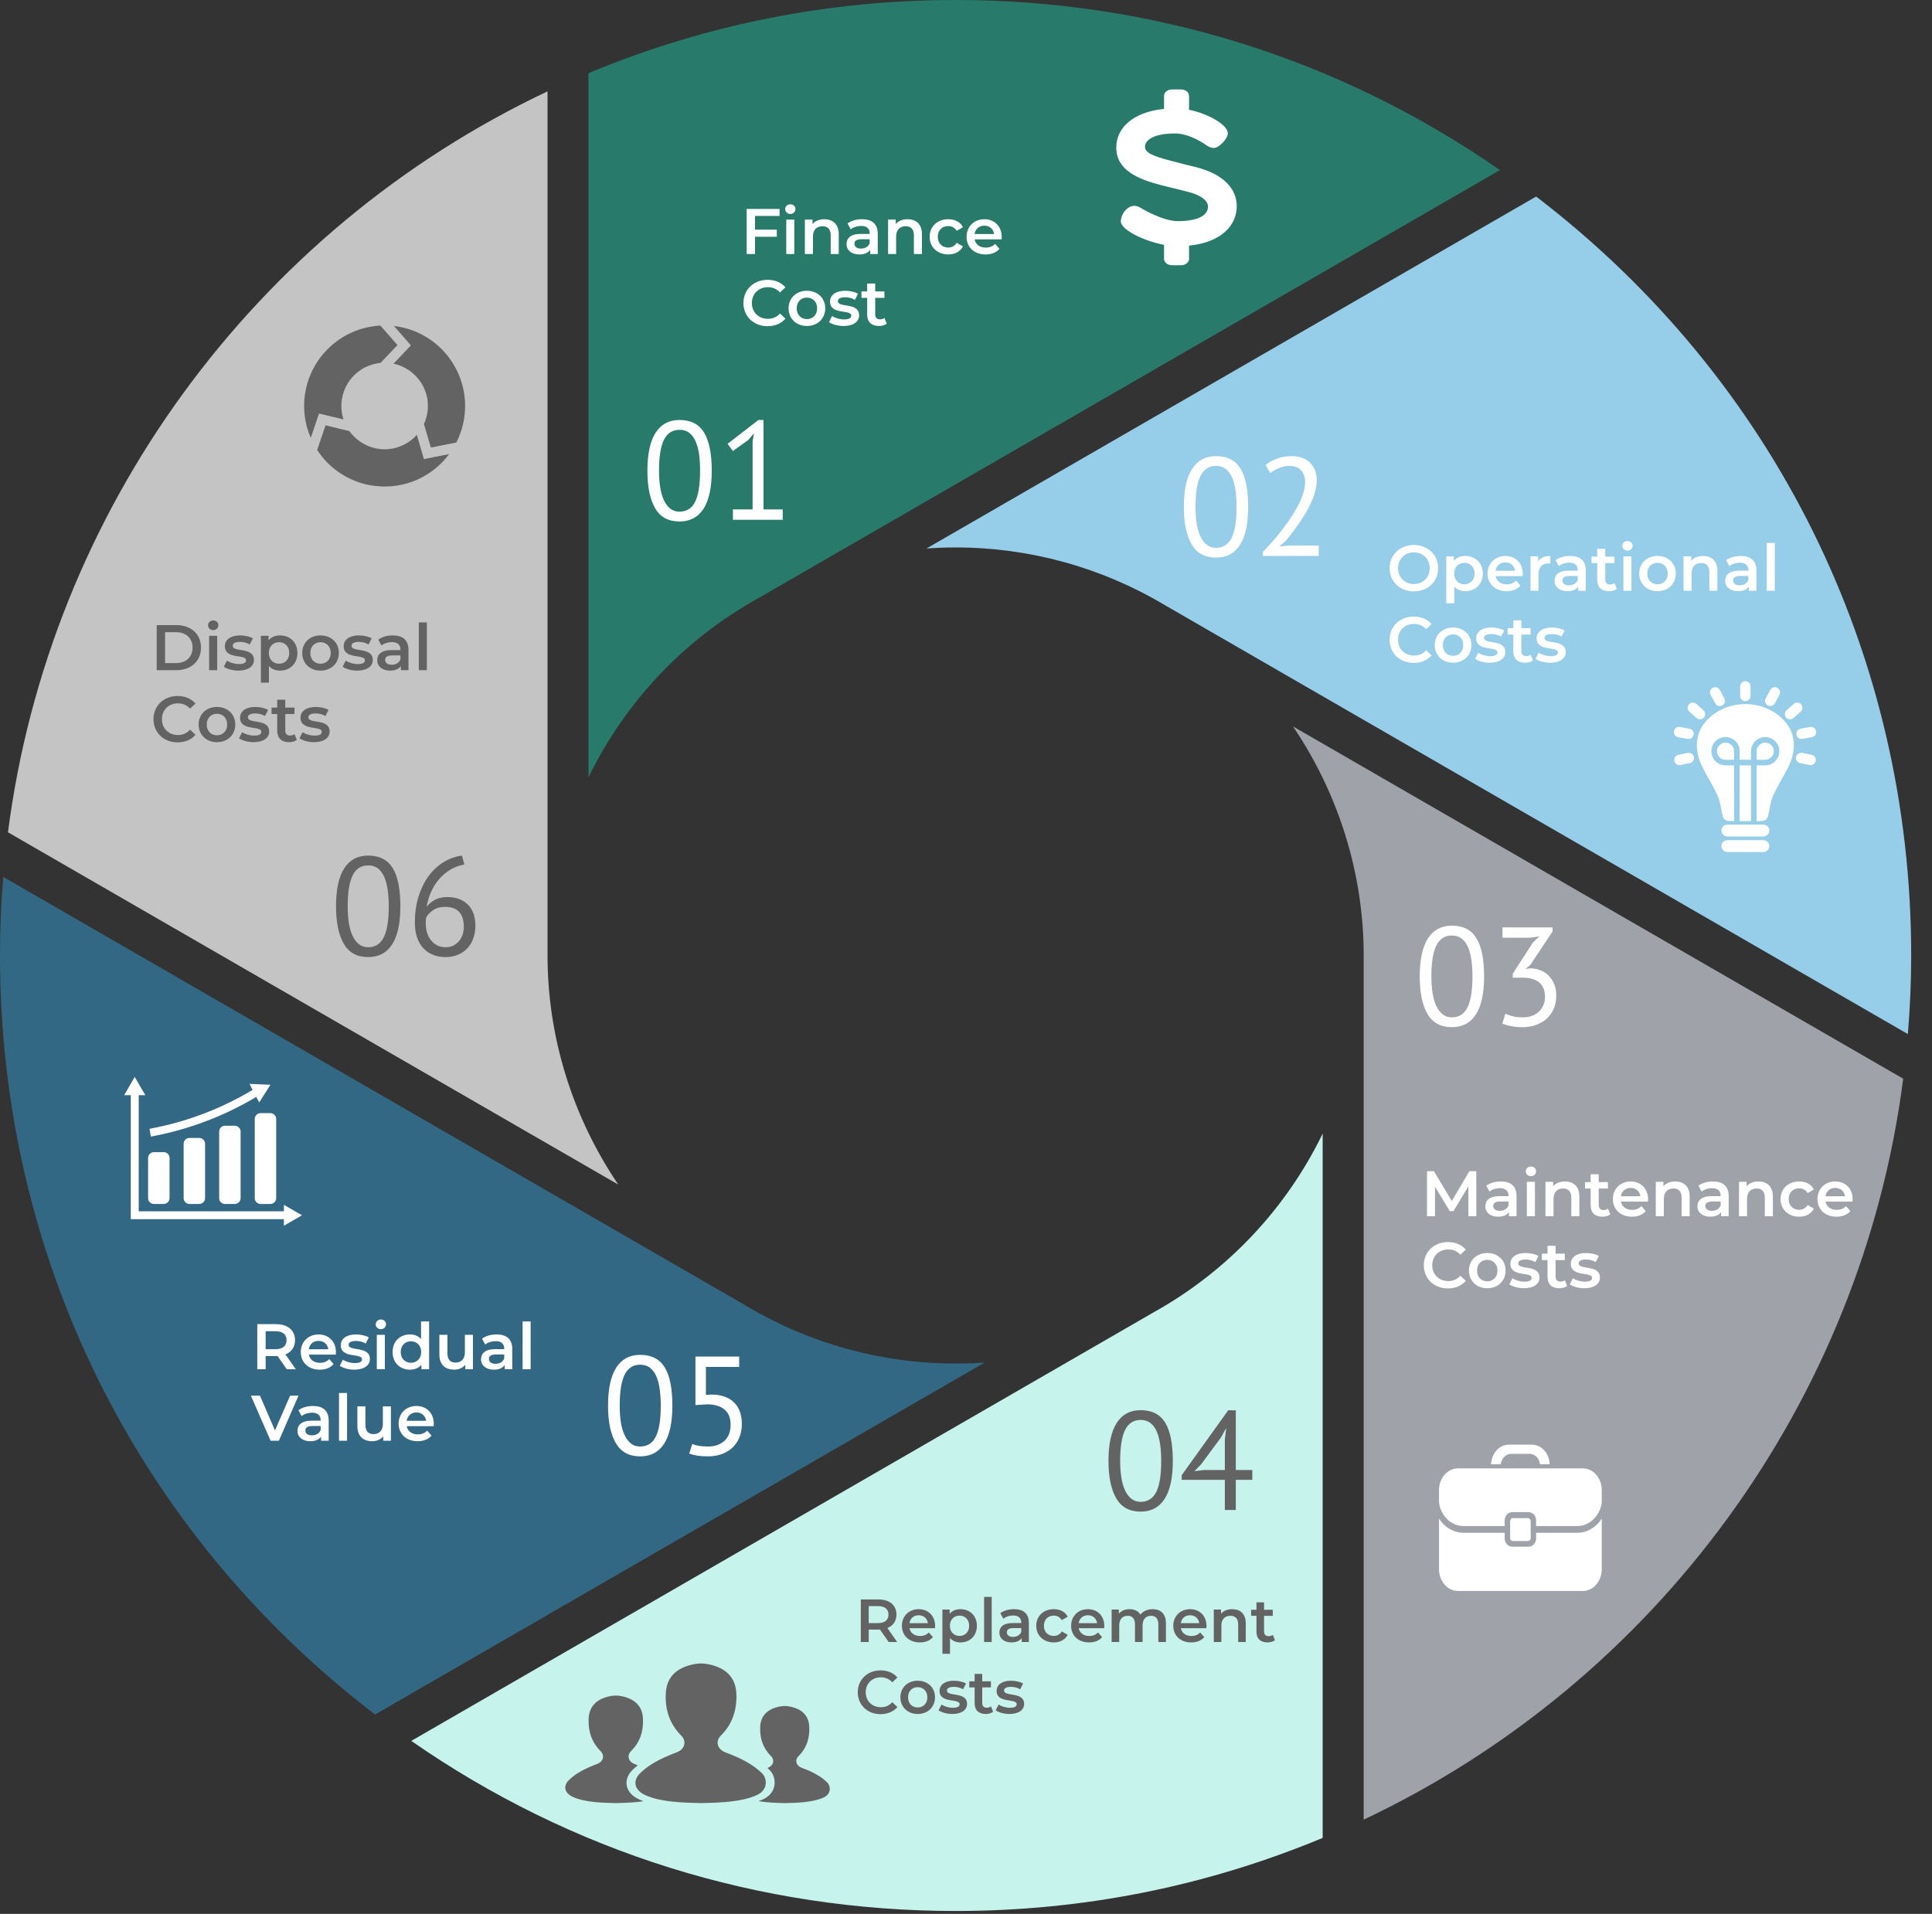 <?xml version="1.0" encoding="UTF-8"?> <svg xmlns="http://www.w3.org/2000/svg" width="540" height="535" viewBox="0 0 540 535" fill="none"><rect x="0" y="0" width="540" height="535" fill="#333333" stroke="none"/><path d="M531.952 301.534L361.385 203.056C374.029 221.713 381.158 244.004 381.158 267.094V508.652C463.161 469.867 520.354 391.5 531.952 301.534Z" fill="#9FA2A8"></path><path d="M104.827 479.266L275.234 380.877C272.521 381.072 269.808 381.161 267.094 381.161C246.505 381.161 226.306 375.61 208.714 365.111L0.904 245.122C0.301 252.482 0 259.841 0 267.094C0 351.137 38.164 428.245 104.827 479.266Z" fill="#336884"></path><path d="M211.5 167.482L419.238 47.545C374.441 16.422 322.037 0 267.096 0C231.539 0 197.029 6.881 164.486 20.448V217.315C174.524 196.637 190.751 179.08 211.5 167.482Z" fill="#287A6B"></path><path d="M2.227 232.655L172.812 331.133C160.167 312.476 153.038 290.184 153.038 267.094V25.537C71.035 64.322 13.825 142.707 2.227 232.655Z" fill="#C4C4C4"></path><path d="M322.674 366.707L114.953 486.643C159.75 517.785 212.154 534.189 267.095 534.189C302.652 534.189 337.145 527.308 369.687 513.759V316.892C359.649 337.552 343.423 355.109 322.674 366.707Z" fill="#C6F4EC"></path><path d="M325.415 169.06L533.26 289.067C533.862 281.707 534.182 274.348 534.182 267.094C534.182 183.07 496.018 105.944 429.355 54.94L258.947 153.33C261.643 153.135 264.356 153.028 267.087 153.028C287.659 153.028 307.823 158.579 325.415 169.06Z" fill="#96CDE9"></path><path d="M494.529 236.503C494.529 237.425 493.784 238.17 492.862 238.17H482.807C481.885 238.17 481.14 237.425 481.14 236.503C481.14 235.598 481.885 234.853 482.807 234.853H492.862C493.784 234.853 494.529 235.598 494.529 236.503ZM494.529 232.158C494.529 231.253 493.784 230.509 492.862 230.509H482.807C481.885 230.509 481.14 231.253 481.14 232.158C481.14 233.08 481.885 233.825 482.807 233.825H492.862C493.784 233.825 494.529 233.08 494.529 232.158ZM489.422 213.945H486.247V229.515H487.755H489.422V213.945ZM482.292 207.596C480.98 207.596 479.898 208.66 479.898 209.99C479.898 211.302 480.98 212.384 482.292 212.384H484.686V209.99C484.686 208.66 483.605 207.596 482.292 207.596ZM495.77 209.99C495.77 208.66 494.706 207.596 493.376 207.596C492.064 207.596 490.982 208.66 490.982 209.99V212.384H493.376C494.706 212.384 495.77 211.302 495.77 209.99ZM501.055 205.645C499.973 201.407 494.901 196.814 487.825 196.814C480.767 196.814 475.695 201.407 474.613 205.645C473.798 208.891 474.543 211.959 476.103 214.938C477.486 217.634 478.941 219.85 480.147 222.599C480.82 224.107 481.069 226.217 481.423 227.813C481.707 229.072 482.186 229.498 483.729 229.515H484.686V213.945H482.292C481.228 213.945 480.235 213.537 479.49 212.792C478.746 212.03 478.338 211.036 478.338 209.99C478.338 208.926 478.746 207.933 479.49 207.188C480.235 206.443 481.228 206.035 482.292 206.035C484.456 206.035 486.229 207.773 486.247 209.937V212.384H489.422V209.937C489.439 208.908 489.847 207.933 490.574 207.188C491.337 206.443 492.33 206.035 493.376 206.035C494.44 206.035 495.433 206.443 496.178 207.188C496.923 207.933 497.331 208.926 497.331 209.99C497.331 211.036 496.923 212.03 496.178 212.792C495.433 213.537 494.44 213.945 493.376 213.945H490.982V229.515H491.94C493.483 229.498 493.961 229.072 494.245 227.813C494.6 226.217 494.848 224.107 495.522 222.599C496.728 219.85 498.182 217.634 499.565 214.938C501.126 211.959 501.871 208.891 501.055 205.645ZM489.28 191.866C489.28 191.068 488.641 190.412 487.825 190.412C487.027 190.412 486.389 191.068 486.389 191.866V194.561C486.389 195.359 487.027 195.998 487.825 195.998C488.641 195.998 489.28 195.359 489.28 194.561V191.866ZM497.349 194.242C497.739 193.533 497.473 192.664 496.763 192.274C496.054 191.901 495.185 192.15 494.795 192.859L493.518 195.218C493.128 195.927 493.394 196.814 494.103 197.186C494.813 197.576 495.682 197.31 496.072 196.601L497.349 194.242ZM503.29 198.942C503.893 198.41 503.946 197.488 503.414 196.885C502.882 196.282 501.96 196.228 501.374 196.76L499.353 198.552C498.767 199.084 498.696 199.988 499.229 200.591C499.778 201.194 500.683 201.247 501.286 200.715L503.29 198.942ZM506.429 206.071C507.209 205.929 507.741 205.166 507.599 204.386C507.457 203.588 506.695 203.074 505.914 203.216L503.272 203.695C502.474 203.836 501.96 204.581 502.101 205.379C502.243 206.16 502.988 206.692 503.786 206.55L506.429 206.071ZM505.772 213.856C506.57 214.016 507.333 213.502 507.493 212.721C507.652 211.923 507.138 211.161 506.358 211.001L503.733 210.469C502.935 210.309 502.172 210.824 502.013 211.604C501.853 212.384 502.367 213.147 503.148 213.306L505.772 213.856ZM479.402 196.601C479.792 197.31 480.679 197.576 481.37 197.186C482.08 196.814 482.346 195.927 481.955 195.218L480.679 192.859C480.306 192.15 479.419 191.901 478.71 192.274C478.001 192.664 477.752 193.533 478.125 194.242L479.402 196.601ZM474.188 200.715C474.791 201.247 475.713 201.194 476.245 200.591C476.777 199.988 476.724 199.084 476.121 198.552L474.117 196.76C473.514 196.228 472.592 196.282 472.06 196.885C471.528 197.488 471.581 198.41 472.184 198.942L474.188 200.715ZM471.687 206.55C472.485 206.692 473.23 206.16 473.372 205.379C473.532 204.581 473 203.836 472.219 203.695L469.577 203.216C468.779 203.074 468.016 203.588 467.874 204.386C467.733 205.166 468.265 205.929 469.045 206.071L471.687 206.55ZM472.326 213.306C473.124 213.147 473.62 212.384 473.461 211.604C473.301 210.824 472.539 210.309 471.741 210.469L469.116 211.001C468.336 211.161 467.821 211.923 467.981 212.721C468.141 213.502 468.921 214.016 469.701 213.856L472.326 213.306Z" fill="white"></path><path d="M433.135 409.318H430.44C430.245 407.669 429.003 406.392 427.514 406.392H422.389C420.899 406.392 419.657 407.669 419.462 409.318H416.767C416.873 406.268 419.054 403.838 421.715 403.838H428.188C430.848 403.838 433.047 406.268 433.135 409.318ZM409.088 426.591H420.562V424.942C420.562 423.701 421.537 422.69 422.725 422.69H427.177C428.383 422.69 429.34 423.701 429.34 424.942V426.591H440.814C444.272 426.591 447.145 423.772 447.695 420.101V416.536C447.695 413.184 445.337 410.471 442.41 410.471H407.51C404.566 410.471 402.207 413.184 402.207 416.536V420.101C402.757 423.772 405.63 426.591 409.088 426.591ZM440.814 428.471H429.34V430.103C429.34 431.344 428.383 432.355 427.177 432.355H422.725C421.537 432.355 420.562 431.344 420.562 430.103V428.471H409.088C406.233 428.471 403.714 426.893 402.207 424.499V438.651C402.207 442.002 404.566 444.733 407.51 444.733H442.41C445.337 444.733 447.695 442.002 447.695 438.651V424.499C446.188 426.893 443.67 428.471 440.814 428.471ZM427.07 424.375H422.832C422.424 424.375 422.087 424.765 422.087 425.244V429.908C422.087 430.386 422.424 430.777 422.832 430.777H427.07C427.496 430.777 427.833 430.386 427.833 429.908V425.244C427.833 424.765 427.496 424.375 427.07 424.375Z" fill="white"></path><path d="M345.677 57.649C345.677 52.63 341.776 48.533 333.919 46.636C333.05 46.441 328.688 45.341 327.837 45.093C321.754 43.568 320.034 42.592 320.034 41.014C320.034 39.258 322.268 37.307 328.404 37.307C332.767 37.307 337.147 40.571 337.147 40.571C338.85 41.706 339.896 41.635 341.332 40.269C341.332 40.269 343.177 38.709 343.177 37.237C343.177 35.002 337.927 31.81 332.341 30.693V26.809C332.341 25.798 331.348 25 330.124 25H327.571C326.347 25 325.354 25.798 325.354 26.809V30.444C316.611 31.313 312 35.818 312 41.209C312 47.558 317.994 50.076 324.68 51.796C325.567 52.027 330.816 53.322 331.649 53.517C336.58 54.722 337.644 56.567 337.644 57.773C337.644 59.865 335.409 61.816 329.238 61.816C324.875 61.816 318.916 58.163 318.916 58.163C317.285 57.117 315.742 57.383 314.359 58.996C314.359 58.996 313.277 60.327 313.277 61.869C313.277 64.21 319.466 67.296 325.354 68.449V72.35C325.354 73.343 326.347 74.141 327.571 74.141H330.124C331.348 74.141 332.341 73.343 332.341 72.35V68.662C341.563 67.722 345.677 62.845 345.677 57.649Z" fill="white"></path><path d="M41.395 334.921V323.695C41.395 322.791 42.122 322.064 43.026 322.064H45.757C46.662 322.064 47.389 322.791 47.389 323.695V334.921C47.389 335.825 46.662 336.552 45.757 336.552H43.026C42.122 336.552 41.395 335.825 41.395 334.921ZM52.958 318.091C52.053 318.091 51.326 318.818 51.326 319.723V334.921C51.326 335.825 52.053 336.552 52.958 336.552H55.688C56.593 336.552 57.32 335.825 57.32 334.921V319.723C57.32 318.818 56.593 318.091 55.688 318.091H52.958ZM62.889 314.686C61.984 314.686 61.257 315.413 61.257 316.318V334.921C61.257 335.825 61.984 336.552 62.889 336.552H65.62C66.524 336.552 67.251 335.825 67.251 334.921V316.318C67.251 315.413 66.524 314.686 65.62 314.686H62.889ZM72.838 311.157C71.933 311.157 71.206 311.884 71.206 312.789V334.921C71.206 335.825 71.933 336.552 72.838 336.552H75.569C76.473 336.552 77.2 335.825 77.2 334.921V312.789C77.2 311.884 76.473 311.157 75.569 311.157H72.838ZM42.157 317.719C52.745 315.768 62.694 311.973 71.632 306.617L72.447 308.178L75.586 303.23L69.734 302.982L70.603 304.666C61.878 309.898 52.159 313.64 41.785 315.537L42.157 317.719ZM84.4 339.709L79.346 336.801V338.609H38.77V306.138H40.614L37.653 301.031L34.709 306.138H36.553V340.809H79.346V342.635L84.4 339.709Z" fill="white"></path><g clip-path="url(#clip0_147_1164)"><path d="M85.699 119.013C85.538 118.394 85.401 117.775 85.309 117.133C84.806 114.13 84.92 111.127 85.63 108.193C86.317 105.373 87.531 102.737 89.225 100.353C90.942 97.992 93.049 95.998 95.499 94.439C98.064 92.834 100.88 91.757 103.857 91.275C104.681 91.138 105.483 91.046 106.307 91L111.093 96.456L106.376 101.43C106.101 101.453 105.826 101.499 105.551 101.545C98.957 102.623 94.492 108.858 95.568 115.46C95.659 116.01 95.797 116.537 95.957 117.088C95.98 117.133 96.003 117.202 96.003 117.248L91.629 116.194L89.156 115.598L88.355 118.005L86.867 122.383C86.638 121.856 86.431 121.352 86.225 120.801C86.18 120.664 86.157 120.526 86.111 120.389C85.974 119.953 85.813 119.495 85.699 119.013ZM120.962 127.839L118.489 128.343L117.779 125.89L116.497 121.535C116.336 121.718 116.199 121.879 116.016 122.062C115.993 122.085 115.97 122.108 115.947 122.154C115.672 122.383 115.42 122.635 115.146 122.842C115.077 122.91 115.031 122.956 114.962 123.002C114.688 123.208 114.459 123.392 114.184 123.575C114.069 123.644 113.955 123.69 113.84 123.781C113.611 123.919 113.382 124.057 113.131 124.194C112.97 124.286 112.81 124.355 112.627 124.423C112.421 124.538 112.215 124.63 111.986 124.721C111.757 124.813 111.505 124.905 111.276 124.974C111.093 125.042 110.932 125.111 110.772 125.157C110.337 125.272 109.902 125.363 109.467 125.432C108.917 125.524 108.368 125.57 107.841 125.592H107.498C106.994 125.592 106.49 125.57 106.009 125.501C105.963 125.501 105.918 125.478 105.872 125.478C105.391 125.409 104.91 125.317 104.452 125.203C104.292 125.157 104.132 125.088 103.948 125.042C103.628 124.951 103.284 124.836 102.964 124.698C102.781 124.63 102.597 124.538 102.414 124.446C102.139 124.309 101.842 124.171 101.567 124.011C101.384 123.919 101.201 123.804 101.04 123.69C100.766 123.529 100.491 123.323 100.239 123.14C100.079 123.025 99.918 122.91 99.781 122.773C99.506 122.544 99.231 122.314 99.002 122.062C98.865 121.948 98.751 121.833 98.636 121.695C98.27 121.329 97.949 120.916 97.629 120.503L90.988 118.899L88.653 125.776C90.164 128.114 92.087 130.131 94.377 131.782C96.736 133.478 99.392 134.693 102.208 135.381C103.032 135.587 103.834 135.725 104.635 135.817C104.91 135.862 105.185 135.862 105.437 135.885C105.986 135.954 106.559 135.977 107.108 136C107.543 136 107.978 136 108.414 135.977C108.643 135.977 108.849 135.977 109.078 135.954C109.765 135.885 110.451 135.817 111.138 135.702C114.138 135.221 116.932 134.166 119.496 132.538C121.855 131.048 123.87 129.169 125.518 126.945L120.962 127.839ZM129.709 109.844C129.205 106.841 128.152 104.044 126.526 101.476C124.992 99.023 123 96.891 120.618 95.195C118.26 93.499 115.626 92.284 112.787 91.596C111.94 91.39 111.093 91.252 110.245 91.138C110.222 91.138 110.177 91.138 110.131 91.115H110.108L113.176 94.622L114.848 96.548L113.108 98.382L109.994 101.66C114.71 102.668 118.603 106.474 119.45 111.517C119.84 113.993 119.473 116.4 118.489 118.532L120.435 125.111L127.556 123.69C128.335 122.154 128.953 120.503 129.365 118.784C130.075 115.85 130.19 112.847 129.709 109.844Z" fill="#636363"></path></g><path d="M211.638 501.745C210.574 502.242 209.421 502.614 208.268 502.898C204.526 503.767 200.713 503.927 195.943 504.033C191.172 503.927 187.36 503.767 183.618 502.898C182.465 502.614 181.312 502.242 180.248 501.745C177.038 500.22 177.003 497.595 178.812 495.787C180.816 493.783 183.21 492.399 185.763 491.229C186.898 490.697 188.069 490.271 189.222 489.81C191.385 488.959 192.006 486.76 190.392 485.146C187.129 481.865 185.905 477.928 186.083 473.512C186.26 468.866 188.973 466.401 193.247 465.355C194.169 465.124 195.074 465.018 195.943 465C196.812 465.018 197.716 465.124 198.638 465.355C202.912 466.401 205.626 468.866 205.821 473.512C205.98 477.928 204.757 481.936 201.494 485.146C199.862 486.742 200.501 488.959 202.664 489.81C203.817 490.271 204.987 490.697 206.122 491.229C208.676 492.399 211.07 493.783 213.074 495.787C214.298 497.01 214.848 500.22 211.638 501.745ZM231.252 498.305C229.868 496.904 228.201 495.946 226.428 495.113C225.63 494.758 224.814 494.456 224.016 494.137C222.509 493.552 222.065 492.009 223.2 490.892C225.47 488.657 226.322 485.873 226.197 482.805C226.073 479.577 224.193 477.857 221.214 477.13C220.576 476.971 219.955 476.9 219.334 476.882C218.731 476.9 218.111 476.971 217.472 477.13C214.493 477.857 212.595 479.577 212.471 482.805C212.365 485.873 213.216 488.604 215.486 490.892C216.603 492.027 216.178 493.552 214.67 494.137C214.617 494.155 214.546 494.19 214.493 494.208C214.723 494.421 214.954 494.634 215.167 494.847C216.213 495.893 216.71 497.578 216.444 499.138C216.16 500.788 215.06 502.135 213.358 502.933C212.932 503.129 212.489 503.324 212.028 503.483C214.227 503.873 216.55 503.962 219.334 504.033C222.651 503.962 225.311 503.856 227.918 503.235C228.716 503.04 229.514 502.792 230.259 502.437C232.493 501.373 232.103 499.156 231.252 498.305ZM175.176 499.103C174.91 497.631 175.478 496.088 176.701 494.847C177.198 494.368 177.712 493.907 178.262 493.463C177.943 493.321 177.623 493.197 177.287 493.073C175.637 492.435 175.141 490.715 176.382 489.491C178.9 487.008 179.858 483.922 179.716 480.517C179.592 476.953 177.482 475.055 174.201 474.239C173.491 474.062 172.8 473.974 172.126 473.974C171.452 473.974 170.76 474.062 170.051 474.239C166.752 475.055 164.66 476.953 164.518 480.517C164.394 483.922 165.334 486.955 167.852 489.491C169.093 490.732 168.615 492.435 166.948 493.073C166.061 493.428 165.156 493.765 164.287 494.155C162.319 495.077 160.457 496.141 158.932 497.684C157.531 499.085 157.566 501.089 160.031 502.26C160.847 502.65 161.751 502.933 162.638 503.146C165.511 503.838 168.455 503.944 172.126 504.033C175.052 503.962 177.517 503.873 179.858 503.501C179.397 503.324 178.936 503.146 178.51 502.933C176.63 502.047 175.442 500.681 175.176 499.103Z" fill="#636363"></path><path d="M180.953 131.588C180.953 126.888 181.716 123.341 183.241 120.965C184.766 118.588 187 117.4 189.909 117.4C193.083 117.4 195.371 118.571 196.79 120.912C198.226 123.253 198.936 126.817 198.936 131.588C198.936 136.287 198.155 139.834 196.648 142.21C195.105 144.587 192.87 145.775 189.909 145.775C186.805 145.775 184.535 144.534 183.099 142.051C181.662 139.568 180.953 136.092 180.953 131.588ZM184.198 131.588C184.198 133.29 184.305 134.833 184.535 136.234C184.748 137.635 185.103 138.823 185.564 139.834C186.043 140.845 186.628 141.625 187.355 142.193C188.065 142.742 188.916 143.026 189.909 143.026C191.913 143.026 193.367 142.104 194.289 140.277C195.211 138.433 195.672 135.542 195.672 131.588C195.672 129.921 195.584 128.378 195.389 126.959C195.194 125.558 194.857 124.334 194.396 123.323C193.952 122.313 193.349 121.515 192.622 120.965C191.895 120.415 190.991 120.149 189.909 120.149C187.958 120.149 186.522 121.071 185.582 122.933C184.66 124.778 184.198 127.668 184.198 131.588Z" fill="white"></path><path d="M204.851 142.405H210.349V123.43L210.739 121.124L209.16 122.969L204.851 126.072L203.361 124.068L211.98 117.4H213.399V142.405H218.772V145.296H204.851V142.405Z" fill="white"></path><path d="M330.891 141.696C330.891 136.979 331.653 133.45 333.196 131.073C334.721 128.697 336.938 127.509 339.864 127.509C343.039 127.509 345.326 128.679 346.745 131.02C348.164 133.343 348.873 136.908 348.873 141.696C348.873 146.396 348.111 149.925 346.585 152.301C345.06 154.678 342.826 155.866 339.864 155.866C336.761 155.866 334.491 154.642 333.054 152.142C331.618 149.659 330.891 146.183 330.891 141.696ZM334.154 141.696C334.154 143.381 334.26 144.941 334.473 146.342C334.703 147.726 335.04 148.932 335.519 149.943C335.998 150.936 336.583 151.734 337.31 152.283C338.02 152.851 338.871 153.135 339.864 153.135C341.85 153.135 343.305 152.212 344.245 150.368C345.167 148.524 345.628 145.633 345.628 141.696C345.628 140.011 345.521 138.469 345.326 137.068C345.131 135.649 344.812 134.443 344.351 133.414C343.89 132.403 343.305 131.623 342.577 131.073C341.85 130.524 340.946 130.24 339.864 130.24C337.913 130.24 336.459 131.18 335.537 133.024C334.615 134.886 334.154 137.777 334.154 141.696Z" fill="white"></path><path d="M368.039 134.212C368.039 135.596 367.773 136.997 367.276 138.451C366.762 139.905 366.106 141.359 365.272 142.831C364.439 144.285 363.534 145.722 362.506 147.123C361.495 148.524 360.466 149.836 359.455 151.095L357.54 152.78L360.041 152.496H368.588V155.405H352.982V154.27C353.568 153.667 354.259 152.922 355.075 152.035C355.873 151.148 356.724 150.155 357.593 149.074C358.462 147.992 359.331 146.839 360.182 145.633C361.034 144.409 361.796 143.186 362.488 141.927C363.18 140.668 363.747 139.426 364.155 138.203C364.581 136.979 364.776 135.808 364.776 134.709C364.776 133.432 364.421 132.368 363.694 131.517C362.949 130.665 361.85 130.24 360.36 130.24C359.367 130.24 358.391 130.453 357.451 130.861C356.512 131.251 355.713 131.73 355.022 132.244L353.727 130.009C354.649 129.229 355.731 128.608 356.99 128.165C358.232 127.722 359.58 127.509 361.016 127.509C362.151 127.509 363.144 127.668 363.995 128.005C364.864 128.325 365.591 128.786 366.194 129.389C366.797 129.992 367.258 130.701 367.56 131.517C367.879 132.35 368.039 133.237 368.039 134.212Z" fill="white"></path><path d="M396.824 272.947C396.824 268.247 397.587 264.7 399.112 262.324C400.637 259.947 402.872 258.759 405.798 258.759C408.954 258.759 411.242 259.93 412.661 262.271C414.097 264.612 414.807 268.158 414.807 272.947C414.807 277.646 414.044 281.193 412.519 283.569C410.994 285.946 408.742 287.134 405.798 287.134C402.694 287.134 400.407 285.893 398.97 283.41C397.534 280.927 396.824 277.433 396.824 272.947ZM400.07 272.947C400.07 274.649 400.194 276.192 400.407 277.593C400.619 278.994 400.974 280.182 401.435 281.193C401.914 282.204 402.517 282.984 403.226 283.552C403.953 284.101 404.805 284.385 405.798 284.385C407.784 284.385 409.238 283.463 410.16 281.619C411.082 279.792 411.561 276.884 411.561 272.947C411.561 271.28 411.455 269.737 411.26 268.318C411.065 266.917 410.728 265.693 410.284 264.683C409.823 263.654 409.238 262.874 408.493 262.324C407.766 261.774 406.862 261.508 405.798 261.508C403.829 261.508 402.393 262.43 401.471 264.292C400.531 266.137 400.07 269.027 400.07 272.947Z" fill="white"></path><path d="M425.646 284.385C426.533 284.385 427.349 284.261 428.111 283.995C428.874 283.729 429.53 283.357 430.08 282.842C430.612 282.328 431.055 281.725 431.356 281.016C431.676 280.306 431.835 279.544 431.835 278.71C431.835 276.884 431.303 275.518 430.204 274.631C429.122 273.745 427.632 273.301 425.717 273.301H422.826V272.166L428.466 263.459L430.275 261.739L427.721 262.129H419.953V259.238H433.946V260.373L427.721 269.737L426.355 270.872L427.686 270.677C428.732 270.694 429.689 270.889 430.576 271.244C431.481 271.599 432.243 272.095 432.899 272.769C433.538 273.443 434.052 274.241 434.425 275.163C434.797 276.086 434.974 277.15 434.974 278.32C434.974 279.721 434.726 280.98 434.229 282.08C433.733 283.179 433.059 284.101 432.208 284.846C431.357 285.573 430.363 286.141 429.211 286.549C428.058 286.939 426.852 287.134 425.575 287.134C424.387 287.134 423.323 287.045 422.401 286.85C421.461 286.673 420.627 286.442 419.918 286.141L420.751 283.374C421.354 283.658 422.064 283.906 422.88 284.101C423.695 284.296 424.635 284.385 425.646 284.385Z" fill="white"></path><path d="M309.824 408.382C309.824 403.665 310.605 400.136 312.13 397.759C313.655 395.383 315.872 394.195 318.815 394.195C321.972 394.195 324.26 395.365 325.679 397.688C327.097 400.029 327.807 403.594 327.807 408.382C327.807 413.064 327.044 416.611 325.519 418.987C323.994 421.364 321.759 422.552 318.815 422.552C315.694 422.552 313.424 421.31 311.988 418.828C310.551 416.345 309.824 412.869 309.824 408.382ZM313.087 408.382C313.087 410.067 313.194 411.61 313.424 413.011C313.637 414.412 313.992 415.618 314.453 416.611C314.932 417.622 315.517 418.42 316.244 418.969C316.953 419.537 317.822 419.821 318.815 419.821C320.784 419.821 322.238 418.899 323.178 417.054C324.1 415.21 324.561 412.319 324.561 408.382C324.561 406.697 324.473 405.155 324.26 403.754C324.065 402.335 323.746 401.129 323.284 400.1C322.841 399.089 322.238 398.291 321.511 397.759C320.784 397.21 319.879 396.926 318.815 396.926C316.847 396.926 315.393 397.866 314.471 399.71C313.548 401.572 313.087 404.463 313.087 408.382Z" fill="#636363"></path><path d="M350.025 413.667H345.414V422.091H342.346V413.667H330.287V412.373L343.286 394.231H345.414V410.918H350.025V413.667ZM342.346 402.371L342.737 399.161L341.265 401.821L335.732 409.305L333.852 411.238L336.583 410.918H342.346V402.371Z" fill="#636363"></path><path d="M169.949 392.919C169.949 388.219 170.712 384.672 172.237 382.296C173.78 379.92 175.997 378.731 178.923 378.731C182.079 378.731 184.367 379.902 185.804 382.243C187.222 384.584 187.932 388.148 187.932 392.919C187.932 397.618 187.169 401.165 185.644 403.542C184.119 405.918 181.884 407.106 178.923 407.106C175.819 407.106 173.549 405.865 172.113 403.382C170.676 400.899 169.949 397.423 169.949 392.919ZM173.212 392.919C173.212 394.621 173.319 396.164 173.532 397.565C173.762 398.966 174.099 400.172 174.578 401.165C175.039 402.176 175.642 402.956 176.351 403.524C177.078 404.091 177.93 404.357 178.923 404.357C180.909 404.357 182.363 403.453 183.285 401.609C184.225 399.764 184.686 396.873 184.686 392.919C184.686 391.252 184.58 389.709 184.385 388.308C184.19 386.889 183.871 385.666 183.409 384.655C182.948 383.644 182.363 382.846 181.618 382.296C180.891 381.764 179.987 381.48 178.923 381.48C176.972 381.48 175.518 382.42 174.596 384.264C173.673 386.127 173.212 389 173.212 392.919Z" fill="white"></path><path d="M197.981 404.357C199.772 404.357 201.261 403.843 202.45 402.797C203.62 401.75 204.205 400.243 204.205 398.257C204.205 396.341 203.62 394.923 202.467 393.983C201.297 393.043 199.701 392.564 197.661 392.564L194.381 392.759V379.21H206.599V382.101H197.307V389.904L198.991 389.833C201.581 389.851 203.62 390.578 205.11 391.979C206.599 393.398 207.344 395.419 207.344 398.062C207.344 399.516 207.096 400.81 206.599 401.963C206.103 403.098 205.429 404.038 204.578 404.801C203.726 405.546 202.733 406.131 201.581 406.521C200.428 406.911 199.204 407.106 197.892 407.106C196.721 407.106 195.728 407.035 194.93 406.911C194.115 406.787 193.352 406.592 192.643 406.326L193.476 403.666C194.079 403.896 194.717 404.074 195.409 404.18C196.101 404.304 196.952 404.357 197.981 404.357Z" fill="white"></path><path d="M93.92 253.35C93.92 248.651 94.683 245.104 96.208 242.728C97.751 240.351 99.967 239.163 102.893 239.163C106.05 239.163 108.338 240.334 109.774 242.674C111.193 244.998 111.902 248.562 111.902 253.35C111.902 258.05 111.14 261.597 109.615 263.973C108.09 266.35 105.855 267.538 102.893 267.538C99.79 267.538 97.52 266.296 96.084 263.814C94.647 261.331 93.92 257.837 93.92 253.35ZM97.183 253.35C97.183 255.035 97.289 256.596 97.502 257.997C97.733 259.38 98.07 260.586 98.549 261.597C99.01 262.608 99.613 263.388 100.322 263.938C101.049 264.505 101.9 264.789 102.893 264.789C104.88 264.789 106.334 263.867 107.256 262.022C108.196 260.178 108.657 257.287 108.657 253.35C108.657 251.666 108.568 250.123 108.356 248.722C108.16 247.321 107.841 246.097 107.38 245.086C106.919 244.058 106.334 243.277 105.607 242.728C104.862 242.178 103.957 241.912 102.893 241.912C100.943 241.912 99.489 242.834 98.566 244.696C97.644 246.541 97.183 249.431 97.183 253.35Z" fill="#636363"></path><path d="M132.875 258.795C132.875 260.001 132.698 261.118 132.326 262.182C131.971 263.246 131.439 264.168 130.73 264.966C130.02 265.764 129.151 266.385 128.105 266.846C127.059 267.307 125.87 267.538 124.54 267.538C123.228 267.538 122.058 267.325 121.011 266.899C119.965 266.491 119.061 265.871 118.298 265.037C117.553 264.221 116.968 263.211 116.56 262.005C116.152 260.817 115.957 259.416 115.957 257.855C115.957 255.266 116.294 252.889 116.95 250.708C117.624 248.527 118.546 246.629 119.717 244.998C120.887 243.384 122.288 242.071 123.884 241.061C125.498 240.05 127.236 239.429 129.116 239.163L129.79 241.664C128.318 241.93 126.988 242.426 125.782 243.153C124.594 243.898 123.53 244.785 122.643 245.867C121.738 246.931 120.994 248.137 120.426 249.467C119.841 250.797 119.451 252.18 119.256 253.581C119.663 252.872 120.373 252.233 121.366 251.648C122.359 251.063 123.565 250.761 125.001 250.761C127.467 250.761 129.382 251.471 130.783 252.872C132.184 254.29 132.875 256.259 132.875 258.795ZM129.63 259.114C129.63 257.252 129.204 255.851 128.335 254.911C127.484 253.971 126.136 253.51 124.345 253.51C123.051 253.51 121.951 253.812 121.029 254.45C120.107 255.071 119.451 255.78 119.096 256.56C119.043 256.933 119.007 257.216 119.007 257.465V258.245C119.007 259.061 119.114 259.859 119.344 260.639C119.557 261.419 119.912 262.111 120.391 262.732C120.852 263.353 121.437 263.849 122.129 264.221C122.82 264.594 123.636 264.789 124.576 264.789C125.338 264.789 126.012 264.647 126.633 264.363C127.236 264.062 127.768 263.672 128.211 263.175C128.672 262.679 129.009 262.076 129.258 261.384C129.506 260.675 129.63 259.912 129.63 259.114Z" fill="#636363"></path><path d="M395.182 165.314C391.276 165.314 388.396 162.56 388.396 158.834C388.396 155.108 391.276 152.354 395.182 152.354C399.088 152.354 401.968 155.09 401.968 158.834C401.968 162.578 399.088 165.314 395.182 165.314ZM395.182 163.262C397.72 163.262 399.61 161.408 399.61 158.834C399.61 156.26 397.72 154.406 395.182 154.406C392.644 154.406 390.754 156.26 390.754 158.834C390.754 161.408 392.644 163.262 395.182 163.262ZM409.56 155.414C412.368 155.414 414.438 157.358 414.438 160.328C414.438 163.316 412.368 165.26 409.56 165.26C408.336 165.26 407.256 164.846 406.482 163.964V168.626H404.232V155.522H406.374V156.782C407.13 155.864 408.246 155.414 409.56 155.414ZM409.308 163.334C410.928 163.334 412.152 162.164 412.152 160.328C412.152 158.492 410.928 157.322 409.308 157.322C407.688 157.322 406.446 158.492 406.446 160.328C406.446 162.164 407.688 163.334 409.308 163.334ZM425.608 160.382C425.608 160.562 425.59 160.832 425.572 161.048H418.03C418.3 162.452 419.47 163.352 421.144 163.352C422.224 163.352 423.07 163.01 423.754 162.308L424.96 163.694C424.096 164.72 422.746 165.26 421.09 165.26C417.868 165.26 415.78 163.19 415.78 160.328C415.78 157.466 417.886 155.414 420.748 155.414C423.556 155.414 425.608 157.376 425.608 160.382ZM420.748 157.214C419.29 157.214 418.228 158.15 418.012 159.554H423.466C423.286 158.168 422.224 157.214 420.748 157.214ZM429.911 156.926C430.559 155.918 431.729 155.414 433.331 155.414V157.556C433.133 157.52 432.971 157.502 432.809 157.502C431.099 157.502 430.019 158.51 430.019 160.472V165.134H427.769V155.522H429.911V156.926ZM438.859 155.414C441.631 155.414 443.233 156.728 443.233 159.5V165.134H441.109V163.964C440.569 164.792 439.525 165.26 438.085 165.26C435.889 165.26 434.503 164.054 434.503 162.38C434.503 160.778 435.583 159.518 438.499 159.518H440.983V159.374C440.983 158.06 440.191 157.286 438.589 157.286C437.509 157.286 436.393 157.646 435.673 158.24L434.791 156.602C435.817 155.81 437.311 155.414 438.859 155.414ZM438.553 163.622C439.651 163.622 440.605 163.118 440.983 162.128V161.012H438.661C437.131 161.012 436.717 161.588 436.717 162.29C436.717 163.1 437.401 163.622 438.553 163.622ZM451.269 163.01L451.899 164.612C451.359 165.044 450.549 165.26 449.739 165.26C447.633 165.26 446.427 164.144 446.427 162.02V157.394H444.843V155.594H446.427V153.398H448.677V155.594H451.251V157.394H448.677V161.966C448.677 162.902 449.145 163.406 450.009 163.406C450.477 163.406 450.927 163.28 451.269 163.01ZM454.883 153.938C454.055 153.938 453.443 153.344 453.443 152.588C453.443 151.832 454.055 151.238 454.883 151.238C455.711 151.238 456.323 151.796 456.323 152.534C456.323 153.326 455.729 153.938 454.883 153.938ZM453.749 165.134V155.522H455.999V165.134H453.749ZM463.273 165.26C460.321 165.26 458.161 163.208 458.161 160.328C458.161 157.448 460.321 155.414 463.273 155.414C466.261 155.414 468.403 157.448 468.403 160.328C468.403 163.208 466.261 165.26 463.273 165.26ZM463.273 163.334C464.911 163.334 466.135 162.164 466.135 160.328C466.135 158.492 464.911 157.322 463.273 157.322C461.653 157.322 460.429 158.492 460.429 160.328C460.429 162.164 461.653 163.334 463.273 163.334ZM476.008 155.414C478.312 155.414 480.022 156.728 480.022 159.626V165.134H477.772V159.914C477.772 158.204 476.926 157.376 475.486 157.376C473.884 157.376 472.804 158.348 472.804 160.274V165.134H470.554V155.522H472.696V156.764C473.434 155.882 474.604 155.414 476.008 155.414ZM486.548 155.414C489.32 155.414 490.922 156.728 490.922 159.5V165.134H488.798V163.964C488.258 164.792 487.214 165.26 485.774 165.26C483.578 165.26 482.192 164.054 482.192 162.38C482.192 160.778 483.272 159.518 486.188 159.518H488.672V159.374C488.672 158.06 487.88 157.286 486.278 157.286C485.198 157.286 484.082 157.646 483.362 158.24L482.48 156.602C483.506 155.81 485 155.414 486.548 155.414ZM486.242 163.622C487.34 163.622 488.294 163.118 488.672 162.128V161.012H486.35C484.82 161.012 484.406 161.588 484.406 162.29C484.406 163.1 485.09 163.622 486.242 163.622ZM493.81 165.134V151.778H496.06V165.134H493.81ZM395.128 185.314C391.276 185.314 388.396 182.596 388.396 178.834C388.396 175.072 391.276 172.354 395.146 172.354C397.198 172.354 398.962 173.092 400.132 174.46L398.62 175.882C397.702 174.892 396.568 174.406 395.254 174.406C392.644 174.406 390.754 176.242 390.754 178.834C390.754 181.426 392.644 183.262 395.254 183.262C396.568 183.262 397.702 182.776 398.62 181.768L400.132 183.208C398.962 184.576 397.198 185.314 395.128 185.314ZM406.126 185.26C403.174 185.26 401.014 183.208 401.014 180.328C401.014 177.448 403.174 175.414 406.126 175.414C409.114 175.414 411.256 177.448 411.256 180.328C411.256 183.208 409.114 185.26 406.126 185.26ZM406.126 183.334C407.764 183.334 408.988 182.164 408.988 180.328C408.988 178.492 407.764 177.322 406.126 177.322C404.506 177.322 403.282 178.492 403.282 180.328C403.282 182.164 404.506 183.334 406.126 183.334ZM416.378 185.26C414.776 185.26 413.174 184.792 412.31 184.18L413.174 182.47C414.02 183.028 415.316 183.424 416.522 183.424C417.944 183.424 418.538 183.028 418.538 182.362C418.538 180.526 412.598 182.254 412.598 178.42C412.598 176.602 414.236 175.414 416.828 175.414C418.106 175.414 419.564 175.72 420.428 176.242L419.564 177.952C418.646 177.412 417.728 177.232 416.81 177.232C415.442 177.232 414.794 177.682 414.794 178.312C414.794 180.256 420.734 178.528 420.734 182.29C420.734 184.09 419.078 185.26 416.378 185.26ZM427.819 183.01L428.449 184.612C427.909 185.044 427.099 185.26 426.289 185.26C424.183 185.26 422.977 184.144 422.977 182.02V177.394H421.393V175.594H422.977V173.398H425.227V175.594H427.801V177.394H425.227V181.966C425.227 182.902 425.695 183.406 426.559 183.406C427.027 183.406 427.477 183.28 427.819 183.01ZM433.27 185.26C431.668 185.26 430.066 184.792 429.202 184.18L430.066 182.47C430.912 183.028 432.208 183.424 433.414 183.424C434.836 183.424 435.43 183.028 435.43 182.362C435.43 180.526 429.49 182.254 429.49 178.42C429.49 176.602 431.128 175.414 433.72 175.414C434.998 175.414 436.456 175.72 437.32 176.242L436.456 177.952C435.538 177.412 434.62 177.232 433.702 177.232C432.334 177.232 431.686 177.682 431.686 178.312C431.686 180.256 437.626 178.528 437.626 182.29C437.626 184.09 435.97 185.26 433.27 185.26Z" fill="white"></path><path d="M250.764 459H248.384L245.953 455.515C245.8 455.532 245.647 455.532 245.494 455.532H242.808V459H240.598V447.1H245.494C248.622 447.1 250.56 448.698 250.56 451.333C250.56 453.135 249.642 454.461 248.027 455.09L250.764 459ZM248.333 451.333C248.333 449.837 247.33 448.97 245.392 448.97H242.808V453.713H245.392C247.33 453.713 248.333 452.829 248.333 451.333ZM261.363 454.512C261.363 454.682 261.346 454.937 261.329 455.141H254.206C254.461 456.467 255.566 457.317 257.147 457.317C258.167 457.317 258.966 456.994 259.612 456.331L260.751 457.64C259.935 458.609 258.66 459.119 257.096 459.119C254.053 459.119 252.081 457.164 252.081 454.461C252.081 451.758 254.07 449.82 256.773 449.82C259.425 449.82 261.363 451.673 261.363 454.512ZM256.773 451.52C255.396 451.52 254.393 452.404 254.189 453.73H259.34C259.17 452.421 258.167 451.52 256.773 451.52ZM268.436 449.82C271.088 449.82 273.043 451.656 273.043 454.461C273.043 457.283 271.088 459.119 268.436 459.119C267.28 459.119 266.26 458.728 265.529 457.895V462.298H263.404V449.922H265.427V451.112C266.141 450.245 267.195 449.82 268.436 449.82ZM268.198 457.3C269.728 457.3 270.884 456.195 270.884 454.461C270.884 452.727 269.728 451.622 268.198 451.622C266.668 451.622 265.495 452.727 265.495 454.461C265.495 456.195 266.668 457.3 268.198 457.3ZM275.058 459V446.386H277.183V459H275.058ZM283.44 449.82C286.058 449.82 287.571 451.061 287.571 453.679V459H285.565V457.895C285.055 458.677 284.069 459.119 282.709 459.119C280.635 459.119 279.326 457.98 279.326 456.399C279.326 454.886 280.346 453.696 283.1 453.696H285.446V453.56C285.446 452.319 284.698 451.588 283.185 451.588C282.165 451.588 281.111 451.928 280.431 452.489L279.598 450.942C280.567 450.194 281.978 449.82 283.44 449.82ZM283.151 457.572C284.188 457.572 285.089 457.096 285.446 456.161V455.107H283.253C281.808 455.107 281.417 455.651 281.417 456.314C281.417 457.079 282.063 457.572 283.151 457.572ZM294.546 459.119C291.673 459.119 289.633 457.181 289.633 454.461C289.633 451.741 291.673 449.82 294.546 449.82C296.314 449.82 297.725 450.551 298.422 451.928L296.79 452.88C296.246 452.013 295.43 451.622 294.529 451.622C292.965 451.622 291.775 452.71 291.775 454.461C291.775 456.229 292.965 457.3 294.529 457.3C295.43 457.3 296.246 456.909 296.79 456.042L298.422 456.994C297.725 458.354 296.314 459.119 294.546 459.119ZM308.66 454.512C308.66 454.682 308.643 454.937 308.626 455.141H301.503C301.758 456.467 302.863 457.317 304.444 457.317C305.464 457.317 306.263 456.994 306.909 456.331L308.048 457.64C307.232 458.609 305.957 459.119 304.393 459.119C301.35 459.119 299.378 457.164 299.378 454.461C299.378 451.758 301.367 449.82 304.07 449.82C306.722 449.82 308.66 451.673 308.66 454.512ZM304.07 451.52C302.693 451.52 301.69 452.404 301.486 453.73H306.637C306.467 452.421 305.464 451.52 304.07 451.52ZM322.16 449.82C324.353 449.82 325.883 451.061 325.883 453.798V459H323.758V454.07C323.758 452.455 323.01 451.673 321.718 451.673C320.324 451.673 319.355 452.591 319.355 454.393V459H317.23V454.07C317.23 452.455 316.482 451.673 315.19 451.673C313.779 451.673 312.827 452.591 312.827 454.393V459H310.702V449.922H312.725V451.078C313.405 450.262 314.459 449.82 315.7 449.82C317.026 449.82 318.131 450.313 318.76 451.333C319.491 450.398 320.715 449.82 322.16 449.82ZM337.215 454.512C337.215 454.682 337.198 454.937 337.181 455.141H330.058C330.313 456.467 331.418 457.317 332.999 457.317C334.019 457.317 334.818 456.994 335.464 456.331L336.603 457.64C335.787 458.609 334.512 459.119 332.948 459.119C329.905 459.119 327.933 457.164 327.933 454.461C327.933 451.758 329.922 449.82 332.625 449.82C335.277 449.82 337.215 451.673 337.215 454.512ZM332.625 451.52C331.248 451.52 330.245 452.404 330.041 453.73H335.192C335.022 452.421 334.019 451.52 332.625 451.52ZM344.407 449.82C346.583 449.82 348.198 451.061 348.198 453.798V459H346.073V454.07C346.073 452.455 345.274 451.673 343.914 451.673C342.401 451.673 341.381 452.591 341.381 454.41V459H339.256V449.922H341.279V451.095C341.976 450.262 343.081 449.82 344.407 449.82ZM355.756 456.994L356.351 458.507C355.841 458.915 355.076 459.119 354.311 459.119C352.322 459.119 351.183 458.065 351.183 456.059V451.69H349.687V449.99H351.183V447.916H353.308V449.99H355.739V451.69H353.308V456.008C353.308 456.892 353.75 457.368 354.566 457.368C355.008 457.368 355.433 457.249 355.756 456.994ZM246.106 479.17C242.468 479.17 239.748 476.603 239.748 473.05C239.748 469.497 242.468 466.93 246.123 466.93C248.061 466.93 249.727 467.627 250.832 468.919L249.404 470.262C248.537 469.327 247.466 468.868 246.225 468.868C243.76 468.868 241.975 470.602 241.975 473.05C241.975 475.498 243.76 477.232 246.225 477.232C247.466 477.232 248.537 476.773 249.404 475.821L250.832 477.181C249.727 478.473 248.061 479.17 246.106 479.17ZM256.494 479.119C253.706 479.119 251.666 477.181 251.666 474.461C251.666 471.741 253.706 469.82 256.494 469.82C259.316 469.82 261.339 471.741 261.339 474.461C261.339 477.181 259.316 479.119 256.494 479.119ZM256.494 477.3C258.041 477.3 259.197 476.195 259.197 474.461C259.197 472.727 258.041 471.622 256.494 471.622C254.964 471.622 253.808 472.727 253.808 474.461C253.808 476.195 254.964 477.3 256.494 477.3ZM266.176 479.119C264.663 479.119 263.15 478.677 262.334 478.099L263.15 476.484C263.949 477.011 265.173 477.385 266.312 477.385C267.655 477.385 268.216 477.011 268.216 476.382C268.216 474.648 262.606 476.28 262.606 472.659C262.606 470.942 264.153 469.82 266.601 469.82C267.808 469.82 269.185 470.109 270.001 470.602L269.185 472.217C268.318 471.707 267.451 471.537 266.584 471.537C265.292 471.537 264.68 471.962 264.68 472.557C264.68 474.393 270.29 472.761 270.29 476.314C270.29 478.014 268.726 479.119 266.176 479.119ZM276.982 476.994L277.577 478.507C277.067 478.915 276.302 479.119 275.537 479.119C273.548 479.119 272.409 478.065 272.409 476.059V471.69H270.913V469.99H272.409V467.916H274.534V469.99H276.965V471.69H274.534V476.008C274.534 476.892 274.976 477.368 275.792 477.368C276.234 477.368 276.659 477.249 276.982 476.994ZM282.13 479.119C280.617 479.119 279.104 478.677 278.288 478.099L279.104 476.484C279.903 477.011 281.127 477.385 282.266 477.385C283.609 477.385 284.17 477.011 284.17 476.382C284.17 474.648 278.56 476.28 278.56 472.659C278.56 470.942 280.107 469.82 282.555 469.82C283.762 469.82 285.139 470.109 285.955 470.602L285.139 472.217C284.272 471.707 283.405 471.537 282.538 471.537C281.246 471.537 280.634 471.962 280.634 472.557C280.634 474.393 286.244 472.761 286.244 476.314C286.244 478.014 284.68 479.119 282.13 479.119Z" fill="#636363"></path><path d="M412.642 339.983H410.428L410.41 331.631L406.27 338.543H405.226L401.086 331.739V339.983H398.854V327.383H400.78L405.784 335.735L410.698 327.383H412.624L412.642 339.983ZM419.502 330.263C422.274 330.263 423.876 331.577 423.876 334.349V339.983H421.752V338.813C421.212 339.641 420.168 340.109 418.728 340.109C416.532 340.109 415.146 338.903 415.146 337.229C415.146 335.627 416.226 334.367 419.142 334.367H421.626V334.223C421.626 332.909 420.834 332.135 419.232 332.135C418.152 332.135 417.036 332.495 416.316 333.089L415.434 331.451C416.46 330.659 417.954 330.263 419.502 330.263ZM419.196 338.471C420.294 338.471 421.248 337.967 421.626 336.977V335.861H419.304C417.774 335.861 417.36 336.437 417.36 337.139C417.36 337.949 418.044 338.471 419.196 338.471ZM427.897 328.787C427.069 328.787 426.457 328.193 426.457 327.437C426.457 326.681 427.069 326.087 427.897 326.087C428.725 326.087 429.337 326.645 429.337 327.383C429.337 328.175 428.743 328.787 427.897 328.787ZM426.763 339.983V330.371H429.013V339.983H426.763ZM437.42 330.263C439.724 330.263 441.434 331.577 441.434 334.475V339.983H439.184V334.763C439.184 333.053 438.338 332.225 436.898 332.225C435.296 332.225 434.216 333.197 434.216 335.123V339.983H431.966V330.371H434.108V331.613C434.846 330.731 436.016 330.263 437.42 330.263ZM449.437 337.859L450.067 339.461C449.527 339.893 448.717 340.109 447.907 340.109C445.801 340.109 444.595 338.993 444.595 336.869V332.243H443.011V330.443H444.595V328.247H446.845V330.443H449.419V332.243H446.845V336.815C446.845 337.751 447.312 338.255 448.177 338.255C448.645 338.255 449.095 338.129 449.437 337.859ZM460.637 335.231C460.637 335.411 460.619 335.681 460.601 335.897H453.059C453.329 337.301 454.499 338.201 456.173 338.201C457.253 338.201 458.099 337.859 458.783 337.157L459.989 338.543C459.125 339.569 457.775 340.109 456.119 340.109C452.897 340.109 450.809 338.039 450.809 335.177C450.809 332.315 452.915 330.263 455.777 330.263C458.585 330.263 460.637 332.225 460.637 335.231ZM455.777 332.063C454.319 332.063 453.257 332.999 453.041 334.403H458.495C458.315 333.017 457.253 332.063 455.777 332.063ZM468.252 330.263C470.556 330.263 472.266 331.577 472.266 334.475V339.983H470.016V334.763C470.016 333.053 469.17 332.225 467.73 332.225C466.128 332.225 465.048 333.197 465.048 335.123V339.983H462.798V330.371H464.94V331.613C465.678 330.731 466.848 330.263 468.252 330.263ZM478.793 330.263C481.565 330.263 483.167 331.577 483.167 334.349V339.983H481.043V338.813C480.503 339.641 479.459 340.109 478.019 340.109C475.823 340.109 474.437 338.903 474.437 337.229C474.437 335.627 475.517 334.367 478.433 334.367H480.917V334.223C480.917 332.909 480.125 332.135 478.523 332.135C477.443 332.135 476.327 332.495 475.607 333.089L474.725 331.451C475.751 330.659 477.245 330.263 478.793 330.263ZM478.487 338.471C479.585 338.471 480.539 337.967 480.917 336.977V335.861H478.595C477.065 335.861 476.651 336.437 476.651 337.139C476.651 337.949 477.335 338.471 478.487 338.471ZM491.508 330.263C493.812 330.263 495.522 331.577 495.522 334.475V339.983H493.272V334.763C493.272 333.053 492.426 332.225 490.986 332.225C489.384 332.225 488.304 333.197 488.304 335.123V339.983H486.054V330.371H488.196V331.613C488.934 330.731 490.104 330.263 491.508 330.263ZM502.874 340.109C499.832 340.109 497.672 338.057 497.672 335.177C497.672 332.297 499.832 330.263 502.874 330.263C504.746 330.263 506.24 331.037 506.978 332.495L505.25 333.503C504.674 332.585 503.81 332.171 502.856 332.171C501.2 332.171 499.94 333.323 499.94 335.177C499.94 337.049 501.2 338.183 502.856 338.183C503.81 338.183 504.674 337.769 505.25 336.851L506.978 337.859C506.24 339.299 504.746 340.109 502.874 340.109ZM517.819 335.231C517.819 335.411 517.801 335.681 517.783 335.897H510.241C510.511 337.301 511.681 338.201 513.355 338.201C514.435 338.201 515.281 337.859 515.965 337.157L517.171 338.543C516.307 339.569 514.957 340.109 513.301 340.109C510.079 340.109 507.991 338.039 507.991 335.177C507.991 332.315 510.097 330.263 512.959 330.263C515.767 330.263 517.819 332.225 517.819 335.231ZM512.959 332.063C511.501 332.063 510.439 332.999 510.223 334.403H515.677C515.497 333.017 514.435 332.063 512.959 332.063ZM404.686 360.163C400.834 360.163 397.954 357.445 397.954 353.683C397.954 349.921 400.834 347.203 404.704 347.203C406.756 347.203 408.52 347.941 409.69 349.309L408.178 350.731C407.26 349.741 406.126 349.255 404.812 349.255C402.202 349.255 400.312 351.091 400.312 353.683C400.312 356.275 402.202 358.111 404.812 358.111C406.126 358.111 407.26 357.625 408.178 356.617L409.69 358.057C408.52 359.425 406.756 360.163 404.686 360.163ZM415.685 360.109C412.733 360.109 410.573 358.057 410.573 355.177C410.573 352.297 412.733 350.263 415.685 350.263C418.673 350.263 420.815 352.297 420.815 355.177C420.815 358.057 418.673 360.109 415.685 360.109ZM415.685 358.183C417.323 358.183 418.547 357.013 418.547 355.177C418.547 353.341 417.323 352.171 415.685 352.171C414.065 352.171 412.841 353.341 412.841 355.177C412.841 357.013 414.065 358.183 415.685 358.183ZM425.936 360.109C424.334 360.109 422.732 359.641 421.868 359.029L422.732 357.319C423.578 357.877 424.874 358.273 426.08 358.273C427.502 358.273 428.096 357.877 428.096 357.211C428.096 355.375 422.156 357.103 422.156 353.269C422.156 351.451 423.794 350.263 426.386 350.263C427.664 350.263 429.122 350.569 429.986 351.091L429.122 352.801C428.204 352.261 427.286 352.081 426.368 352.081C425 352.081 424.352 352.531 424.352 353.161C424.352 355.105 430.292 353.377 430.292 357.139C430.292 358.939 428.636 360.109 425.936 360.109ZM437.378 357.859L438.008 359.461C437.468 359.893 436.658 360.109 435.848 360.109C433.742 360.109 432.536 358.993 432.536 356.869V352.243H430.952V350.443H432.536V348.247H434.786V350.443H437.36V352.243H434.786V356.815C434.786 357.751 435.254 358.255 436.118 358.255C436.586 358.255 437.036 358.129 437.378 357.859ZM442.829 360.109C441.227 360.109 439.625 359.641 438.761 359.029L439.625 357.319C440.471 357.877 441.767 358.273 442.973 358.273C444.395 358.273 444.989 357.877 444.989 357.211C444.989 355.375 439.049 357.103 439.049 353.269C439.049 351.451 440.687 350.263 443.279 350.263C444.557 350.263 446.015 350.569 446.879 351.091L446.015 352.801C445.097 352.261 444.179 352.081 443.261 352.081C441.893 352.081 441.245 352.531 441.245 353.161C441.245 355.105 447.185 353.377 447.185 357.139C447.185 358.939 445.529 360.109 442.829 360.109Z" fill="white"></path><path d="M217.89 60.362H211.032V64.196H217.116V66.176H211.032V71H208.692V58.4H217.89V60.362ZM220.895 59.804C220.067 59.804 219.455 59.21 219.455 58.454C219.455 57.698 220.067 57.104 220.895 57.104C221.723 57.104 222.335 57.662 222.335 58.4C222.335 59.192 221.741 59.804 220.895 59.804ZM219.761 71V61.388H222.011V71H219.761ZM230.418 61.28C232.722 61.28 234.432 62.594 234.432 65.492V71H232.182V65.78C232.182 64.07 231.336 63.242 229.896 63.242C228.294 63.242 227.214 64.214 227.214 66.14V71H224.964V61.388H227.106V62.63C227.844 61.748 229.014 61.28 230.418 61.28ZM240.959 61.28C243.731 61.28 245.333 62.594 245.333 65.366V71H243.209V69.83C242.669 70.658 241.625 71.126 240.185 71.126C237.989 71.126 236.603 69.92 236.603 68.246C236.603 66.644 237.683 65.384 240.599 65.384H243.083V65.24C243.083 63.926 242.291 63.152 240.689 63.152C239.609 63.152 238.493 63.512 237.773 64.106L236.891 62.468C237.917 61.676 239.411 61.28 240.959 61.28ZM240.653 69.488C241.751 69.488 242.705 68.984 243.083 67.994V66.878H240.761C239.231 66.878 238.817 67.454 238.817 68.156C238.817 68.966 239.501 69.488 240.653 69.488ZM253.674 61.28C255.978 61.28 257.688 62.594 257.688 65.492V71H255.438V65.78C255.438 64.07 254.592 63.242 253.152 63.242C251.55 63.242 250.47 64.214 250.47 66.14V71H248.22V61.388H250.362V62.63C251.1 61.748 252.27 61.28 253.674 61.28ZM265.04 71.126C261.998 71.126 259.838 69.074 259.838 66.194C259.838 63.314 261.998 61.28 265.04 61.28C266.912 61.28 268.406 62.054 269.144 63.512L267.416 64.52C266.84 63.602 265.976 63.188 265.022 63.188C263.366 63.188 262.106 64.34 262.106 66.194C262.106 68.066 263.366 69.2 265.022 69.2C265.976 69.2 266.84 68.786 267.416 67.868L269.144 68.876C268.406 70.316 266.912 71.126 265.04 71.126ZM279.985 66.248C279.985 66.428 279.967 66.698 279.949 66.914H272.407C272.677 68.318 273.847 69.218 275.521 69.218C276.601 69.218 277.447 68.876 278.131 68.174L279.337 69.56C278.473 70.586 277.123 71.126 275.467 71.126C272.245 71.126 270.157 69.056 270.157 66.194C270.157 63.332 272.263 61.28 275.125 61.28C277.933 61.28 279.985 63.242 279.985 66.248ZM275.125 63.08C273.667 63.08 272.605 64.016 272.389 65.42H277.843C277.663 64.034 276.601 63.08 275.125 63.08ZM214.524 91.18C210.672 91.18 207.792 88.462 207.792 84.7C207.792 80.938 210.672 78.22 214.542 78.22C216.594 78.22 218.358 78.958 219.528 80.326L218.016 81.748C217.098 80.758 215.964 80.272 214.65 80.272C212.04 80.272 210.15 82.108 210.15 84.7C210.15 87.292 212.04 89.128 214.65 89.128C215.964 89.128 217.098 88.642 218.016 87.634L219.528 89.074C218.358 90.442 216.594 91.18 214.524 91.18ZM225.523 91.126C222.571 91.126 220.411 89.074 220.411 86.194C220.411 83.314 222.571 81.28 225.523 81.28C228.511 81.28 230.653 83.314 230.653 86.194C230.653 89.074 228.511 91.126 225.523 91.126ZM225.523 89.2C227.161 89.2 228.385 88.03 228.385 86.194C228.385 84.358 227.161 83.188 225.523 83.188C223.903 83.188 222.679 84.358 222.679 86.194C222.679 88.03 223.903 89.2 225.523 89.2ZM235.774 91.126C234.172 91.126 232.57 90.658 231.706 90.046L232.57 88.336C233.416 88.894 234.712 89.29 235.918 89.29C237.34 89.29 237.934 88.894 237.934 88.228C237.934 86.392 231.994 88.12 231.994 84.286C231.994 82.468 233.632 81.28 236.224 81.28C237.502 81.28 238.96 81.586 239.824 82.108L238.96 83.818C238.042 83.278 237.124 83.098 236.206 83.098C234.838 83.098 234.19 83.548 234.19 84.178C234.19 86.122 240.13 84.394 240.13 88.156C240.13 89.956 238.474 91.126 235.774 91.126ZM247.216 88.876L247.846 90.478C247.306 90.91 246.496 91.126 245.686 91.126C243.58 91.126 242.374 90.01 242.374 87.886V83.26H240.79V81.46H242.374V79.264H244.624V81.46H247.198V83.26H244.624V87.832C244.624 88.768 245.092 89.272 245.956 89.272C246.424 89.272 246.874 89.146 247.216 88.876Z" fill="white"></path><path d="M43.799 187.337V174.737H49.307C53.393 174.737 56.183 177.257 56.183 181.037C56.183 184.817 53.393 187.337 49.307 187.337H43.799ZM46.139 185.357H49.199C52.007 185.357 53.825 183.647 53.825 181.037C53.825 178.427 52.007 176.717 49.199 176.717H46.139V185.357ZM59.589 176.141C58.761 176.141 58.148 175.547 58.148 174.791C58.148 174.035 58.761 173.441 59.589 173.441C60.416 173.441 61.029 173.999 61.029 174.737C61.029 175.529 60.434 176.141 59.589 176.141ZM58.455 187.337V177.725H60.705V187.337H58.455ZM66.628 187.463C65.026 187.463 63.424 186.995 62.56 186.383L63.424 184.673C64.27 185.231 65.566 185.627 66.772 185.627C68.194 185.627 68.788 185.231 68.788 184.565C68.788 182.729 62.848 184.457 62.848 180.623C62.848 178.805 64.486 177.617 67.078 177.617C68.356 177.617 69.814 177.923 70.678 178.445L69.814 180.155C68.896 179.615 67.978 179.435 67.06 179.435C65.692 179.435 65.044 179.885 65.044 180.515C65.044 182.459 70.984 180.731 70.984 184.493C70.984 186.293 69.328 187.463 66.628 187.463ZM78.249 177.617C81.057 177.617 83.127 179.561 83.127 182.531C83.127 185.519 81.057 187.463 78.249 187.463C77.025 187.463 75.945 187.049 75.171 186.167V190.829H72.921V177.725H75.063V178.985C75.819 178.067 76.935 177.617 78.249 177.617ZM77.997 185.537C79.617 185.537 80.841 184.367 80.841 182.531C80.841 180.695 79.617 179.525 77.997 179.525C76.377 179.525 75.135 180.695 75.135 182.531C75.135 184.367 76.377 185.537 77.997 185.537ZM89.581 187.463C86.629 187.463 84.469 185.411 84.469 182.531C84.469 179.651 86.629 177.617 89.581 177.617C92.569 177.617 94.711 179.651 94.711 182.531C94.711 185.411 92.569 187.463 89.581 187.463ZM89.581 185.537C91.219 185.537 92.443 184.367 92.443 182.531C92.443 180.695 91.219 179.525 89.581 179.525C87.961 179.525 86.737 180.695 86.737 182.531C86.737 184.367 87.961 185.537 89.581 185.537ZM99.833 187.463C98.231 187.463 96.629 186.995 95.765 186.383L96.629 184.673C97.475 185.231 98.771 185.627 99.977 185.627C101.399 185.627 101.993 185.231 101.993 184.565C101.993 182.729 96.053 184.457 96.053 180.623C96.053 178.805 97.691 177.617 100.283 177.617C101.561 177.617 103.019 177.923 103.883 178.445L103.019 180.155C102.101 179.615 101.183 179.435 100.265 179.435C98.897 179.435 98.249 179.885 98.249 180.515C98.249 182.459 104.189 180.731 104.189 184.493C104.189 186.293 102.533 187.463 99.833 187.463ZM109.798 177.617C112.57 177.617 114.172 178.931 114.172 181.703V187.337H112.048V186.167C111.508 186.995 110.464 187.463 109.024 187.463C106.828 187.463 105.442 186.257 105.442 184.583C105.442 182.981 106.522 181.721 109.438 181.721H111.922V181.577C111.922 180.263 111.13 179.489 109.528 179.489C108.448 179.489 107.332 179.849 106.612 180.443L105.73 178.805C106.756 178.013 108.25 177.617 109.798 177.617ZM109.492 185.825C110.59 185.825 111.544 185.321 111.922 184.331V183.215H109.6C108.07 183.215 107.656 183.791 107.656 184.493C107.656 185.303 108.34 185.825 109.492 185.825ZM117.06 187.337V173.981H119.31V187.337H117.06ZM49.631 207.517C45.779 207.517 42.899 204.799 42.899 201.037C42.899 197.275 45.779 194.557 49.649 194.557C51.701 194.557 53.465 195.295 54.635 196.663L53.123 198.085C52.205 197.095 51.071 196.609 49.757 196.609C47.147 196.609 45.257 198.445 45.257 201.037C45.257 203.629 47.147 205.465 49.757 205.465C51.071 205.465 52.205 204.979 53.123 203.971L54.635 205.411C53.465 206.779 51.701 207.517 49.631 207.517ZM60.63 207.463C57.678 207.463 55.518 205.411 55.518 202.531C55.518 199.651 57.678 197.617 60.63 197.617C63.618 197.617 65.76 199.651 65.76 202.531C65.76 205.411 63.618 207.463 60.63 207.463ZM60.63 205.537C62.268 205.537 63.492 204.367 63.492 202.531C63.492 200.695 62.268 199.525 60.63 199.525C59.01 199.525 57.786 200.695 57.786 202.531C57.786 204.367 59.01 205.537 60.63 205.537ZM70.882 207.463C69.279 207.463 67.677 206.995 66.814 206.383L67.677 204.673C68.523 205.231 69.82 205.627 71.025 205.627C72.448 205.627 73.041 205.231 73.041 204.565C73.041 202.729 67.102 204.457 67.102 200.623C67.102 198.805 68.74 197.617 71.332 197.617C72.609 197.617 74.067 197.923 74.931 198.445L74.067 200.155C73.15 199.615 72.231 199.435 71.314 199.435C69.945 199.435 69.297 199.885 69.297 200.515C69.297 202.459 75.237 200.731 75.237 204.493C75.237 206.293 73.582 207.463 70.882 207.463ZM82.323 205.213L82.953 206.815C82.413 207.247 81.603 207.463 80.793 207.463C78.687 207.463 77.481 206.347 77.481 204.223V199.597H75.897V197.797H77.481V195.601H79.731V197.797H82.305V199.597H79.731V204.169C79.731 205.105 80.199 205.609 81.063 205.609C81.531 205.609 81.981 205.483 82.323 205.213ZM87.774 207.463C86.172 207.463 84.57 206.995 83.706 206.383L84.57 204.673C85.416 205.231 86.712 205.627 87.918 205.627C89.34 205.627 89.934 205.231 89.934 204.565C89.934 202.729 83.994 204.457 83.994 200.623C83.994 198.805 85.632 197.617 88.224 197.617C89.502 197.617 90.96 197.923 91.824 198.445L90.96 200.155C90.042 199.615 89.124 199.435 88.206 199.435C86.838 199.435 86.19 199.885 86.19 200.515C86.19 202.459 92.13 200.731 92.13 204.493C92.13 206.293 90.474 207.463 87.774 207.463Z" fill="#636363"></path><path d="M82.673 382.745H80.153L77.579 379.055C77.417 379.073 77.255 379.073 77.093 379.073H74.249V382.745H71.909V370.145H77.093C80.405 370.145 82.457 371.837 82.457 374.627C82.457 376.535 81.485 377.939 79.775 378.605L82.673 382.745ZM80.099 374.627C80.099 373.043 79.037 372.125 76.985 372.125H74.249V377.147H76.985C79.037 377.147 80.099 376.211 80.099 374.627ZM93.895 377.993C93.895 378.173 93.877 378.443 93.859 378.659H86.317C86.587 380.063 87.757 380.963 89.431 380.963C90.511 380.963 91.357 380.621 92.041 379.919L93.247 381.305C92.383 382.331 91.033 382.871 89.377 382.871C86.155 382.871 84.067 380.801 84.067 377.939C84.067 375.077 86.173 373.025 89.035 373.025C91.843 373.025 93.895 374.987 93.895 377.993ZM89.035 374.825C87.577 374.825 86.515 375.761 86.299 377.165H91.753C91.573 375.779 90.511 374.825 89.035 374.825ZM99.026 382.871C97.424 382.871 95.822 382.403 94.958 381.791L95.822 380.081C96.668 380.639 97.964 381.035 99.17 381.035C100.592 381.035 101.186 380.639 101.186 379.973C101.186 378.137 95.246 379.865 95.246 376.031C95.246 374.213 96.884 373.025 99.476 373.025C100.754 373.025 102.212 373.331 103.076 373.853L102.212 375.563C101.294 375.023 100.376 374.843 99.458 374.843C98.09 374.843 97.442 375.293 97.442 375.923C97.442 377.867 103.382 376.139 103.382 379.901C103.382 381.701 101.726 382.871 99.026 382.871ZM106.454 371.549C105.626 371.549 105.014 370.955 105.014 370.199C105.014 369.443 105.626 368.849 106.454 368.849C107.282 368.849 107.894 369.407 107.894 370.145C107.894 370.937 107.3 371.549 106.454 371.549ZM105.32 382.745V373.133H107.57V382.745H105.32ZM117.687 369.389H119.937V382.745H117.777V381.503C117.021 382.421 115.905 382.871 114.591 382.871C111.801 382.871 109.731 380.927 109.731 377.939C109.731 374.951 111.801 373.025 114.591 373.025C115.833 373.025 116.931 373.439 117.687 374.321V369.389ZM114.861 380.945C116.481 380.945 117.723 379.775 117.723 377.939C117.723 376.103 116.481 374.933 114.861 374.933C113.241 374.933 111.999 376.103 111.999 377.939C111.999 379.775 113.241 380.945 114.861 380.945ZM129.936 373.133H132.186V382.745H130.044V381.521C129.324 382.403 128.19 382.871 126.948 382.871C124.482 382.871 122.808 381.521 122.808 378.623V373.133H125.058V378.317C125.058 380.063 125.886 380.891 127.308 380.891C128.874 380.891 129.936 379.919 129.936 377.993V373.133ZM138.804 373.025C141.576 373.025 143.178 374.339 143.178 377.111V382.745H141.054V381.575C140.514 382.403 139.47 382.871 138.03 382.871C135.834 382.871 134.448 381.665 134.448 379.991C134.448 378.389 135.528 377.129 138.444 377.129H140.928V376.985C140.928 375.671 140.136 374.897 138.534 374.897C137.454 374.897 136.338 375.257 135.618 375.851L134.736 374.213C135.762 373.421 137.256 373.025 138.804 373.025ZM138.498 381.233C139.596 381.233 140.55 380.729 140.928 379.739V378.623H138.606C137.076 378.623 136.662 379.199 136.662 379.901C136.662 380.711 137.346 381.233 138.498 381.233ZM146.066 382.745V369.389H148.316V382.745H146.066ZM81.089 390.145H83.429L77.939 402.745H75.635L70.127 390.145H72.665L76.859 399.865L81.089 390.145ZM87.494 393.025C90.266 393.025 91.868 394.339 91.868 397.111V402.745H89.744V401.575C89.204 402.403 88.16 402.871 86.72 402.871C84.524 402.871 83.138 401.665 83.138 399.991C83.138 398.389 84.218 397.129 87.134 397.129H89.618V396.985C89.618 395.671 88.826 394.897 87.224 394.897C86.144 394.897 85.028 395.257 84.308 395.851L83.426 394.213C84.452 393.421 85.946 393.025 87.494 393.025ZM87.188 401.233C88.286 401.233 89.24 400.729 89.618 399.739V398.623H87.296C85.766 398.623 85.352 399.199 85.352 399.901C85.352 400.711 86.036 401.233 87.188 401.233ZM94.755 402.745V389.389H97.005V402.745H94.755ZM107.014 393.133H109.264V402.745H107.122V401.521C106.402 402.403 105.268 402.871 104.026 402.871C101.56 402.871 99.886 401.521 99.886 398.623V393.133H102.136V398.317C102.136 400.063 102.964 400.891 104.386 400.891C105.952 400.891 107.014 399.919 107.014 397.993V393.133ZM121.246 397.993C121.246 398.173 121.228 398.443 121.21 398.659H113.668C113.938 400.063 115.108 400.963 116.782 400.963C117.862 400.963 118.708 400.621 119.392 399.919L120.598 401.305C119.734 402.331 118.384 402.871 116.728 402.871C113.506 402.871 111.418 400.801 111.418 397.939C111.418 395.077 113.524 393.025 116.386 393.025C119.194 393.025 121.246 394.987 121.246 397.993ZM116.386 394.825C114.928 394.825 113.866 395.761 113.65 397.165H119.104C118.924 395.779 117.862 394.825 116.386 394.825Z" fill="white"></path><defs><clipPath id="clip0_147_1164"><rect width="45" height="45" fill="white" transform="translate(85 91)"></rect></clipPath></defs></svg> 